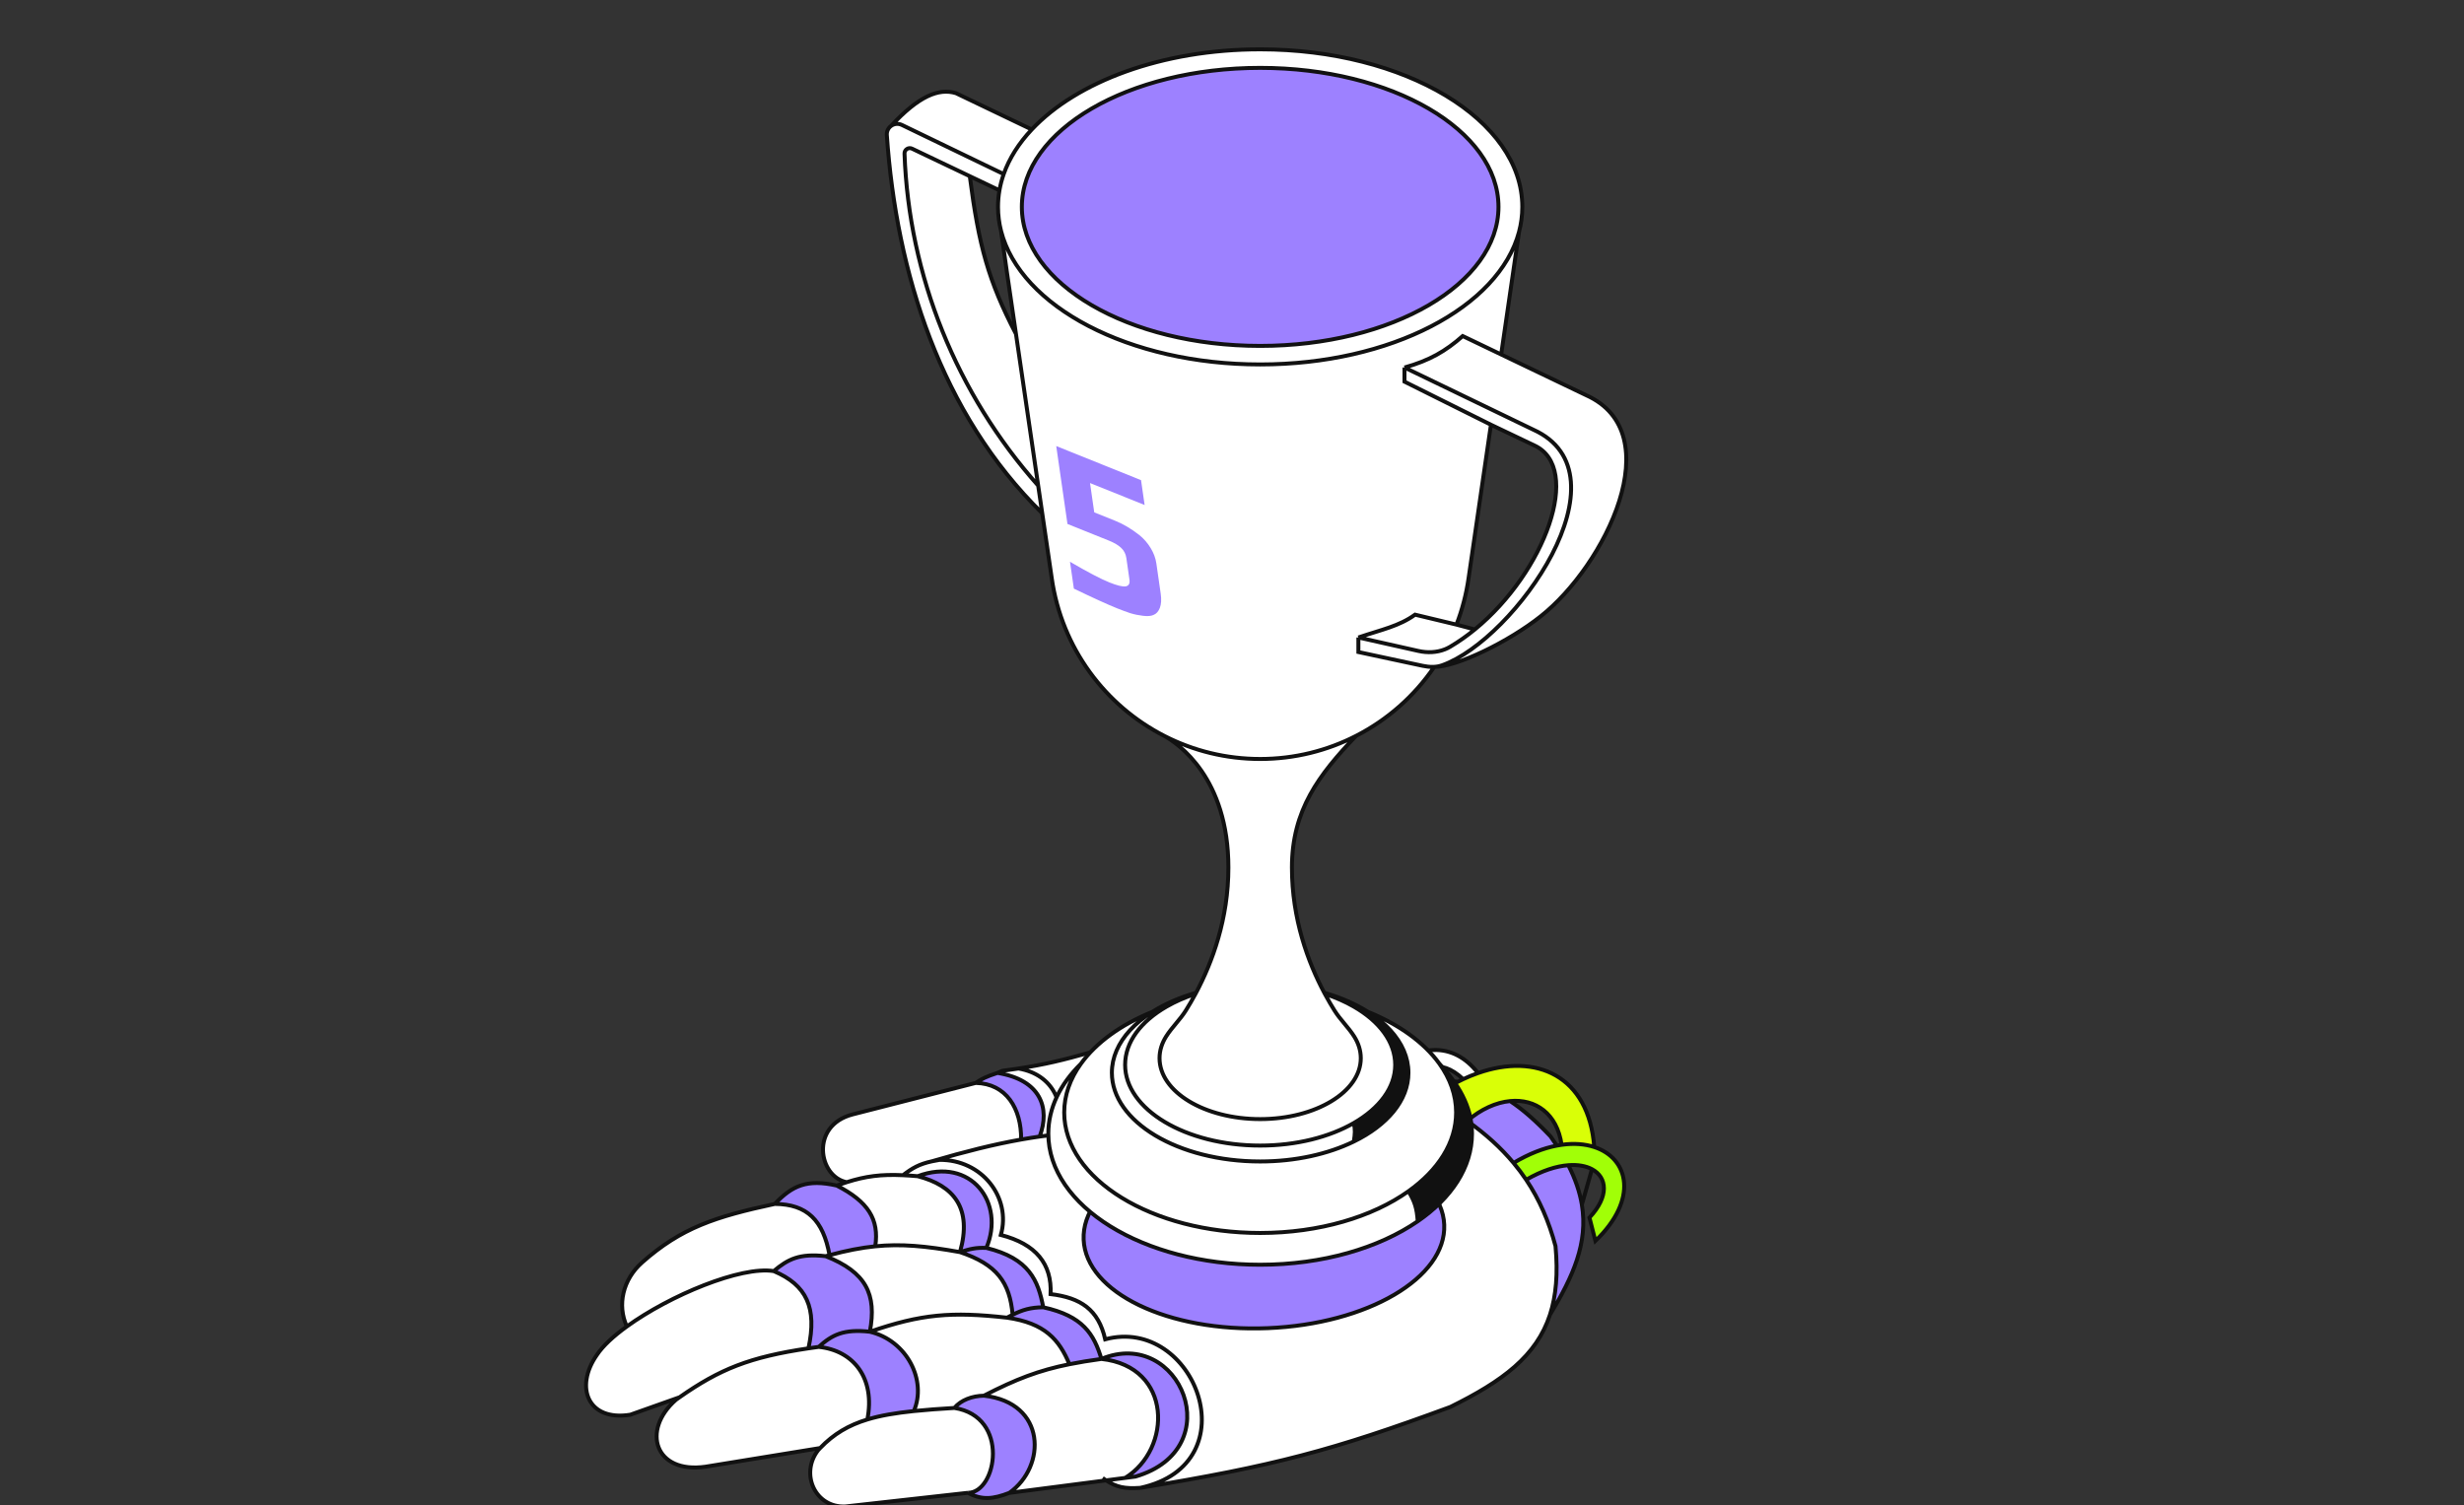 <svg width="311" height="190" viewBox="0 0 311 190" fill="none" xmlns="http://www.w3.org/2000/svg">
<rect x="0" y="0" width="311" height="190" fill="#333333" stroke="none"/>
<g clip-path="url(#clip0_3291_13454)">
<path d="M142.827 142.573C143.742 142.552 144.69 142.537 145.679 142.528C148.497 136.819 150.492 133.225 153.477 131.233L151.094 130.68C146.859 132.913 144.927 135.971 142.827 142.573Z" fill="#9D81FF"/>
<path d="M125.896 135.423C124.452 135.896 123.91 136.175 123.152 136.687C126.993 136.758 128.932 139.921 128.883 143.829C129.662 143.69 130.439 143.565 131.221 143.452C132.593 139.827 131.328 136.288 125.896 135.423Z" fill="#9D81FF"/>
<path d="M143.312 186.371C155.326 182.862 148.932 167.415 139.019 171.522C148.052 172.502 147.929 182.915 142.015 186.539L143.312 186.371Z" fill="#9D81FF"/>
<path d="M139.019 171.522C138.086 168.417 136.703 166.093 131.675 165.004C130.039 165.018 129.048 165.336 127.81 165.948C127.584 166.06 127.349 166.182 127.101 166.314C131.903 166.999 133.69 169.098 134.978 172.189C136.2 171.943 137.524 171.728 139.019 171.522Z" fill="#9D81FF"/>
<path d="M131.675 165.004C131.041 161.644 129.913 158.824 124.495 157.51C123.159 157.455 122.438 157.64 121.165 158.039C125.833 159.594 127.456 161.873 127.81 165.948C129.048 165.336 130.039 165.018 131.675 165.004Z" fill="#9D81FF"/>
<path d="M127.395 188.429C132.088 185.108 132.109 177.051 124.186 176.16C122.701 176.191 121.306 176.703 120.452 177.709C127.52 178.812 125.805 188.431 122.174 188.42C123.946 189.378 125.356 189.211 127.395 188.429Z" fill="#9D81FF"/>
<path d="M109.789 168.089C106.487 167.717 105.01 168.489 103.339 170.001C107.751 170.462 110.5 173.969 109.476 179.166C111.145 178.658 113.061 178.339 115.343 178.103C117.012 174.232 114.471 169.194 109.789 168.089Z" fill="#9D81FF"/>
<path d="M104.212 158.553C100.911 158.181 99.463 158.918 97.657 160.436C101.815 162.186 103.154 165.066 102.038 170.186C102.459 170.123 102.893 170.062 103.339 170.001C105.01 168.489 106.487 167.717 109.789 168.089C110.684 163.347 109.315 160.573 104.212 158.553Z" fill="#9D81FF"/>
<path d="M110.472 157.306C110.988 153.894 109.575 151.675 105.612 149.639C101.875 148.803 99.996 149.629 97.798 151.958C101.879 151.984 103.907 154.037 104.704 158.42C106.837 157.851 108.681 157.487 110.472 157.306Z" fill="#9D81FF"/>
<path d="M124.495 157.51C126.905 151.836 122.562 145.945 115.828 148.458C120.376 149.638 122.749 152.471 121.165 158.039C122.438 157.64 123.159 157.455 124.495 157.51Z" fill="#9D81FF"/>
<path fill-rule="evenodd" clip-rule="evenodd" d="M143.928 187.795C160.794 185.027 168.249 183.051 183.061 177.58C189.666 174.325 193.928 171.153 195.63 165.951C196.413 163.559 196.654 160.737 196.332 157.28C195.5 154.177 194.314 151.419 192.631 148.909C192.142 148.18 191.612 147.473 191.037 146.785C189.456 144.892 187.534 143.14 185.197 141.48C183.825 140.505 182.31 139.562 180.637 138.64C179.474 138 178.236 137.37 176.916 136.747C176.881 136.731 176.846 136.714 176.811 136.698C176.098 136.362 175.361 136.029 174.6 135.698C170.366 133.854 165.381 132.059 159.513 130.225L157.412 129.627C156.601 129.799 155.859 130.029 155.17 130.321C154.568 130.576 154.007 130.88 153.477 131.233C150.492 133.225 148.497 136.819 145.679 142.528C144.69 142.537 143.742 142.552 142.827 142.573C144.927 135.971 146.859 132.913 151.094 130.68C151.717 130.351 152.391 130.04 153.122 129.738L151.073 129.155C148.867 128.528 144.502 129.687 137.776 132.785C134.127 133.821 131.843 134.368 128.552 134.868C127.924 134.964 127.259 135.058 126.541 135.153L125.896 135.423C131.328 136.288 132.593 139.827 131.221 143.452C130.439 143.565 129.662 143.69 128.883 143.829C128.932 139.921 126.993 136.758 123.152 136.687L107.598 140.665C102.198 142.081 103.315 148.532 106.869 149.214C106.466 149.341 106.049 149.483 105.612 149.639C109.575 151.675 110.988 153.894 110.472 157.306C108.681 157.487 106.837 157.851 104.704 158.42C103.907 154.037 101.879 151.984 97.798 151.958C90.298 153.572 86.001 154.961 81.047 159.344C78.619 161.492 77.875 164.705 79.118 167.426C77.437 168.642 76.095 169.878 75.344 171.008C72.483 175.077 74.198 179.426 79.553 178.565L85.771 176.359C85.62 176.465 85.467 176.573 85.313 176.683C80.921 180.544 82.652 186.033 89.043 185.126L103.516 182.771C103.432 182.859 103.348 182.948 103.264 183.04C100.942 186.013 102.897 190.317 106.692 190.147L122.174 188.42C125.805 188.431 127.52 178.812 120.452 177.709C121.306 176.703 122.701 176.191 124.186 176.16C132.109 177.051 132.088 185.108 127.395 188.429L139.603 186.85C140.919 187.705 141.948 187.93 143.928 187.795ZM115.828 148.458C122.562 145.945 126.905 151.836 124.495 157.51C129.913 158.824 131.041 161.644 131.675 165.004C136.703 166.093 138.086 168.417 139.019 171.522C137.524 171.728 136.2 171.943 134.978 172.189C133.69 169.098 131.903 166.999 127.101 166.314C127.349 166.182 127.584 166.06 127.81 165.948C127.456 161.873 125.833 159.594 121.165 158.039C122.749 152.471 120.376 149.638 115.828 148.458ZM139.019 171.522C148.932 167.415 155.326 182.862 143.312 186.371L142.015 186.539C147.929 182.915 148.052 172.502 139.019 171.522ZM103.339 170.001C102.893 170.062 102.459 170.123 102.038 170.186C103.154 165.066 101.815 162.186 97.657 160.436C99.463 158.918 100.911 158.181 104.212 158.553C109.315 160.573 110.684 163.347 109.789 168.089C114.471 169.194 117.012 174.232 115.343 178.103C113.061 178.339 111.145 178.658 109.476 179.166C110.5 173.969 107.751 170.462 103.339 170.001Z" fill="white"/>
<path d="M155.17 130.321L153.122 129.738C152.391 130.04 151.717 130.351 151.094 130.68L153.477 131.233C154.007 130.88 154.568 130.576 155.17 130.321Z" fill="#111111"/>
<path d="M182.286 154.584C182.561 161.276 172.596 167.12 160.028 167.637C147.46 168.154 137.049 163.148 136.774 156.456C136.499 149.764 146.464 143.92 159.032 143.403C171.6 142.886 182.011 147.893 182.286 154.584Z" fill="#9D81FF"/>
<path d="M196.502 144.596C196.25 144.213 195.983 143.825 195.7 143.431C193.883 141.515 192.236 140.054 190.602 138.975C188.843 139.145 186.945 139.975 185.197 141.48C187.534 143.14 189.456 144.892 191.037 146.785C192.977 145.62 194.824 144.918 196.502 144.596Z" fill="#9D81FF"/>
<path d="M199.658 152.052C199.397 150.471 198.846 148.825 197.95 147.071C196.431 147.189 194.613 147.756 192.631 148.909C194.314 151.419 195.5 154.177 196.332 157.28C196.654 160.737 196.413 163.559 195.63 165.951C198.573 161.083 200.454 156.867 199.658 152.052Z" fill="#9D81FF"/>
<path d="M184.009 136.54C181.947 136.294 179.654 136.397 176.916 136.747C178.236 137.37 179.474 138 180.637 138.64C181.752 137.818 182.882 137.117 184.009 136.54Z" fill="#9D81FF"/>
<path d="M197.1 144.496C198.658 144.276 200.055 144.393 201.225 144.776C200.526 135.756 193.905 132.862 186.551 135.442C185.932 135.659 185.309 135.914 184.683 136.208C184.459 136.314 184.234 136.424 184.009 136.54C182.882 137.117 181.752 137.818 180.637 138.64C182.31 139.562 183.825 140.505 185.197 141.48C186.945 139.975 188.843 139.145 190.602 138.975C193.795 138.667 196.534 140.535 197.1 144.496Z" fill="#D9FF07"/>
<path d="M200.617 153.688L201.371 156.627C206.811 151.399 205.614 146.212 201.225 144.776C200.055 144.393 198.658 144.276 197.1 144.496C196.903 144.524 196.704 144.557 196.502 144.596C194.824 144.918 192.977 145.62 191.037 146.785C191.612 147.473 192.142 148.18 192.631 148.909C194.613 147.756 196.431 147.189 197.95 147.071C199.156 146.977 200.173 147.167 200.933 147.571C202.864 148.598 203.133 151.012 200.617 153.688Z" fill="#A1FF07"/>
<path d="M184.683 136.208C185.309 135.914 185.932 135.659 186.551 135.442C183.394 131.388 178.803 131.649 174.6 135.698C175.361 136.029 176.098 136.362 176.811 136.698C179.443 134.881 181.599 133.315 184.683 136.208Z" fill="white"/>
<path d="M199.658 152.052L200.933 147.571M199.658 152.052C199.397 150.471 198.846 148.825 197.95 147.071M199.658 152.052C200.454 156.867 198.573 161.083 195.63 165.951M200.933 147.571C202.864 148.598 203.133 151.012 200.617 153.688L201.371 156.627C206.811 151.399 205.614 146.212 201.225 144.776M200.933 147.571C200.173 147.167 199.156 146.977 197.95 147.071M201.225 144.776C200.055 144.393 198.658 144.276 197.1 144.496M201.225 144.776C200.526 135.756 193.905 132.862 186.551 135.442M197.1 144.496C196.534 140.535 193.795 138.667 190.602 138.975M197.1 144.496C196.903 144.524 196.704 144.557 196.502 144.596M184.683 136.208C184.459 136.314 184.234 136.424 184.009 136.54M184.683 136.208C185.309 135.914 185.932 135.659 186.551 135.442M184.683 136.208C181.599 133.315 179.443 134.881 176.811 136.698M186.599 135.504C186.583 135.483 186.567 135.462 186.551 135.442M197.95 147.071C196.431 147.189 194.613 147.756 192.631 148.909M196.502 144.596C196.25 144.213 195.983 143.825 195.7 143.431C193.883 141.515 192.236 140.054 190.602 138.975M196.502 144.596C194.824 144.918 192.977 145.62 191.037 146.785M190.602 138.975C188.843 139.145 186.945 139.975 185.197 141.48M184.009 136.54C181.947 136.294 179.654 136.397 176.916 136.747M184.009 136.54C182.882 137.117 181.752 137.818 180.637 138.64M186.551 135.442C183.394 131.388 178.803 131.649 174.6 135.698M143.928 187.795C160.794 185.027 168.249 183.051 183.061 177.58C189.666 174.325 193.928 171.153 195.63 165.951M143.928 187.795C157.968 184.749 150.806 166.018 139.497 169.046C138.637 165.281 136.393 163.792 132.604 163.337C132.779 159.526 130.766 157.023 126.324 155.873C127.669 151.145 123.928 146.333 118.572 146.399C118.223 146.456 117.905 146.516 117.612 146.58M143.928 187.795C141.948 187.93 140.919 187.705 139.603 186.85M139.171 186.555C139.319 186.661 139.463 186.759 139.603 186.85M127.395 188.429C132.088 185.108 132.109 177.051 124.186 176.16M127.395 188.429C125.356 189.211 123.946 189.378 122.174 188.42M127.395 188.429L139.603 186.85M139.019 171.522C148.932 167.415 155.326 182.862 143.312 186.371L142.015 186.539M139.019 171.522C138.086 168.417 136.703 166.093 131.675 165.004M139.019 171.522C148.052 172.502 147.929 182.915 142.015 186.539M139.019 171.522C137.524 171.728 136.2 171.943 134.978 172.189M131.675 165.004C131.041 161.644 129.913 158.824 124.495 157.51M131.675 165.004C130.039 165.018 129.048 165.336 127.81 165.948M124.495 157.51C126.905 151.836 122.562 145.945 115.828 148.458M124.495 157.51C123.159 157.455 122.438 157.64 121.165 158.039M115.828 148.458C120.376 149.638 122.749 152.471 121.165 158.039M115.828 148.458C115.164 148.4 114.549 148.358 113.972 148.332M142.015 186.539L139.603 186.85M124.186 176.16C128.276 174.054 131.127 172.965 134.978 172.189M124.186 176.16C122.701 176.191 121.306 176.703 120.452 177.709M134.978 172.189C133.69 169.098 131.903 166.999 127.101 166.314M127.101 166.314C127.349 166.182 127.584 166.06 127.81 165.948M127.101 166.314C120.086 165.533 116.287 165.852 109.789 168.089M127.81 165.948C127.456 161.873 125.833 159.594 121.165 158.039M121.165 158.039C116.823 157.26 113.735 156.977 110.472 157.306M105.612 149.639C109.575 151.675 110.988 153.894 110.472 157.306M105.612 149.639C101.875 148.803 99.996 149.629 97.798 151.958M105.612 149.639C106.049 149.483 106.466 149.341 106.869 149.214M113.972 148.332C115.163 147.421 116.026 146.93 117.612 146.58M113.972 148.332C111.187 148.205 109.275 148.454 106.869 149.214M104.212 158.553C100.911 158.181 99.463 158.918 97.657 160.436M104.212 158.553C104.378 158.507 104.542 158.463 104.704 158.42M104.212 158.553C109.315 160.573 110.684 163.347 109.789 168.089M97.657 160.436C101.815 162.186 103.154 165.066 102.038 170.186M97.657 160.436C93.511 159.776 84.543 163.502 79.118 167.426M110.472 157.306C108.681 157.487 106.837 157.851 104.704 158.42M97.798 151.958C101.879 151.984 103.907 154.037 104.704 158.42M97.798 151.958C90.298 153.572 86.001 154.961 81.047 159.344C78.619 161.492 77.875 164.705 79.118 167.426M109.789 168.089C106.487 167.717 105.01 168.489 103.339 170.001M109.789 168.089C114.471 169.194 117.012 174.232 115.343 178.103M103.339 170.001C102.893 170.062 102.459 170.123 102.038 170.186M103.339 170.001C107.751 170.462 110.5 173.969 109.476 179.166M102.038 170.186C94.616 171.287 90.853 172.803 85.771 176.359M120.452 177.709C127.52 178.812 125.805 188.431 122.174 188.42M120.452 177.709C118.561 177.824 116.87 177.945 115.343 178.103M122.174 188.42L106.692 190.147C102.897 190.317 100.942 186.013 103.264 183.04C103.348 182.948 103.432 182.859 103.516 182.771M115.343 178.103C113.061 178.339 111.145 178.658 109.476 179.166M109.476 179.166C107.104 179.887 105.231 180.988 103.516 182.771M103.516 182.771L89.043 185.126C82.652 186.033 80.921 180.544 85.313 176.683C85.467 176.573 85.62 176.465 85.771 176.359M85.771 176.359L79.553 178.565C74.198 179.426 72.483 175.077 75.344 171.008C76.095 169.878 77.437 168.642 79.118 167.426M117.612 146.58C121.857 145.338 125.392 144.451 128.883 143.829M155.17 130.321C155.859 130.029 156.601 129.799 157.412 129.627L159.513 130.225C165.381 132.059 170.366 133.854 174.6 135.698M155.17 130.321L153.122 129.738M155.17 130.321C154.568 130.576 154.007 130.88 153.477 131.233M125.896 135.423L126.541 135.153C127.259 135.058 127.924 134.964 128.552 134.868M125.896 135.423C124.452 135.896 123.91 136.175 123.152 136.687M125.896 135.423C131.328 136.288 132.593 139.827 131.221 143.452M123.152 136.687L107.598 140.665C102.198 142.081 103.315 148.532 106.869 149.214M123.152 136.687C126.993 136.758 128.932 139.921 128.883 143.829M153.122 129.738L151.073 129.155C148.867 128.528 144.502 129.687 137.776 132.785C134.127 133.821 131.843 134.368 128.552 134.868M153.122 129.738C152.391 130.04 151.717 130.351 151.094 130.68M142.827 142.573C143.742 142.552 144.69 142.537 145.679 142.528C148.497 136.819 150.492 133.225 153.477 131.233M142.827 142.573C144.927 135.971 146.859 132.913 151.094 130.68M142.827 142.573C139.276 142.657 136.232 142.842 133.343 143.176M153.477 131.233L151.094 130.68M133.343 143.176C134.618 139.495 132.993 135.626 128.552 134.868M133.343 143.176C132.628 143.258 131.922 143.35 131.221 143.452M131.221 143.452C130.439 143.565 129.662 143.69 128.883 143.829M195.63 165.951C196.413 163.559 196.654 160.737 196.332 157.28C195.5 154.177 194.314 151.419 192.631 148.909M176.916 136.747C176.881 136.731 176.846 136.714 176.811 136.698M176.916 136.747C178.236 137.37 179.474 138 180.637 138.64M174.6 135.698C175.361 136.029 176.098 136.362 176.811 136.698M185.197 141.48C183.825 140.505 182.31 139.562 180.637 138.64M185.197 141.48C187.534 143.14 189.456 144.892 191.037 146.785M192.631 148.909C192.142 148.18 191.612 147.473 191.037 146.785M182.286 154.584C182.561 161.276 172.596 167.12 160.028 167.637C147.46 168.154 137.049 163.148 136.774 156.456C136.499 149.764 146.464 143.92 159.032 143.403C171.6 142.886 182.011 147.893 182.286 154.584Z" stroke="#111111" stroke-width="0.5"/>
<path d="M159.055 155.623C166.533 155.623 173.236 153.582 177.771 150.357C181.519 147.691 183.787 144.216 183.787 140.416C183.787 138.214 183.026 136.122 181.657 134.233C179.726 131.568 176.585 129.308 172.663 127.716C173.762 128.411 174.713 129.191 175.486 130.037C176.943 131.631 177.771 133.459 177.771 135.402C177.771 138.905 175.082 142.032 170.872 144.085C167.65 145.656 163.536 146.599 159.055 146.599C148.718 146.599 140.338 141.586 140.338 135.402C140.338 133.459 141.166 131.631 142.623 130.037C143.396 129.191 144.347 128.411 145.446 127.716C141.5 129.318 138.344 131.596 136.416 134.282C135.07 136.158 134.322 138.233 134.322 140.416C134.322 148.814 145.395 155.623 159.055 155.623Z" fill="white"/>
<path d="M132.317 143.089C132.317 152.226 144.288 159.633 159.055 159.633C166.95 159.633 174.046 157.516 178.941 154.148C178.828 152.486 178.568 151.657 177.771 150.357C173.236 153.582 166.533 155.623 159.055 155.623C145.395 155.623 134.322 148.814 134.322 140.416C134.322 138.233 135.07 136.158 136.416 134.282C133.819 136.833 132.317 139.852 132.317 143.089Z" fill="white"/>
<path d="M181.657 134.233C183.026 136.122 183.787 138.214 183.787 140.416C183.787 144.216 181.519 147.691 177.771 150.357C178.568 151.657 178.828 152.486 178.941 154.148C183.2 151.218 185.792 147.341 185.792 143.089C185.792 139.555 183.969 136.737 181.657 134.233Z" fill="#111111"/>
<path fill-rule="evenodd" clip-rule="evenodd" d="M191.728 29.269C192.001 28.241 192.142 27.187 192.142 26.113C192.142 15.13 177.328 6.227 159.055 6.227C146.687 6.227 135.904 10.305 130.226 16.346C128.599 18.077 127.391 19.969 126.685 21.973C126.448 22.645 126.268 23.329 126.147 24.024C126.028 24.711 125.967 25.407 125.967 26.113C125.967 27.145 126.098 28.16 126.35 29.15C128.784 38.691 142.499 45.999 159.055 45.999C175.541 45.999 189.212 38.752 191.728 29.269ZM159.055 43.659C175.667 43.659 189.134 35.803 189.134 26.113C189.134 16.422 175.667 8.566 159.055 8.566C142.442 8.566 128.975 16.422 128.975 26.113C128.975 35.803 142.442 43.659 159.055 43.659Z" fill="white"/>
<path d="M189.134 26.113C189.134 35.803 175.667 43.659 159.055 43.659C142.442 43.659 128.975 35.803 128.975 26.113C128.975 16.422 142.442 8.566 159.055 8.566C175.667 8.566 189.134 16.422 189.134 26.113Z" fill="#9D81FF"/>
<path d="M132.747 72.966C134.003 81.799 139.512 89.102 147.024 92.921C150.652 94.765 154.746 95.797 159.055 95.797C163.39 95.797 167.51 94.752 171.154 92.885C175.115 90.857 178.516 87.859 181.024 84.178C180.969 84.178 180.915 84.177 180.863 84.174C180.432 84.183 179.997 84.129 179.57 84.038L171.452 82.298V80.46C174.429 79.45 176.57 79.05 178.606 77.582L183.831 78.837C184.551 76.978 185.071 75.013 185.362 72.966L188.182 53.608L177.27 48.171V46.386C180.445 45.497 182.45 44.328 184.622 42.416L189.474 44.741L191.728 29.269C189.212 38.752 175.541 45.999 159.055 45.999C142.499 45.999 128.784 38.691 126.35 29.15L127.083 34.301L128.233 42.155L131.037 61.292L131.548 64.781L132.747 72.966Z" fill="white"/>
<path d="M193.51 54.224C205.979 59.819 191.227 80.707 182.024 83.971C181.647 84.105 181.257 84.166 180.863 84.174C180.915 84.177 180.969 84.178 181.024 84.178C183.902 84.181 190.453 80.974 194.465 77.786C202.588 71.369 210.879 54.673 200.194 49.879L189.474 44.741L184.622 42.416C182.45 44.328 180.445 45.497 177.27 46.386L193.51 54.224Z" fill="white"/>
<path d="M112.462 15.898C112.836 15.621 113.353 15.539 113.833 15.77L126.685 21.973C127.391 19.969 128.599 18.077 130.226 16.346L120.65 11.757C118.478 11.109 115.971 12.112 112.462 15.898Z" fill="white"/>
<path d="M171.452 80.46L179.042 82.165C180.163 82.414 181.335 82.371 182.385 81.953C182.612 81.862 182.833 81.754 183.047 81.627C184.125 80.989 185.161 80.256 186.148 79.45L183.831 78.837L178.606 77.582C176.57 79.05 174.429 79.45 171.452 80.46Z" fill="white"/>
<path d="M179.042 82.165L171.452 80.46V82.298L179.57 84.038C179.997 84.129 180.432 84.183 180.863 84.174C181.257 84.166 181.647 84.105 182.024 83.971C191.227 80.707 205.979 59.819 193.51 54.224L177.27 46.386V48.171L188.182 53.608L193.677 56.229C199.791 59.073 195.017 72.201 186.148 79.45C185.161 80.256 184.125 80.989 183.047 81.627C182.833 81.754 182.612 81.862 182.385 81.953C181.335 82.371 180.163 82.414 179.042 82.165Z" fill="white"/>
<path d="M114.165 19.387C114.148 18.889 114.665 18.549 115.115 18.763L122.404 22.239L126.147 24.024C126.268 23.329 126.448 22.645 126.685 21.973L113.833 15.77C113.353 15.539 112.836 15.621 112.462 15.898C112.121 16.15 111.9 16.563 111.933 17.047C113.135 34.475 118.748 52.206 131.548 64.781L131.037 61.292C120.734 49.711 114.707 34.797 114.165 19.387Z" fill="white"/>
<path d="M115.115 18.763C114.665 18.549 114.148 18.889 114.165 19.387C114.707 34.797 120.734 49.711 131.037 61.292L128.233 42.155C124.752 35.446 123.542 31.034 122.404 22.239L115.115 18.763Z" fill="white"/>
<path d="M159.055 141.251C166.069 141.251 171.755 137.81 171.755 133.564C171.755 132.597 171.46 131.672 170.922 130.82C170.189 129.66 169.163 128.708 168.436 127.544C168.043 126.916 167.633 126.216 167.222 125.45C167.195 125.401 167.169 125.352 167.143 125.303C165.101 121.461 163.065 116 163.065 109.5C163.065 102.244 166.487 97.768 171.154 92.885C167.51 94.752 163.39 95.797 159.055 95.797C154.746 95.797 150.652 94.765 147.024 92.921C148.674 93.846 155.044 98.153 155.044 109.5C155.044 116 153.008 121.461 150.967 125.303C150.94 125.352 150.914 125.401 150.888 125.45C150.476 126.216 150.066 126.915 149.673 127.544C148.946 128.708 147.92 129.66 147.187 130.82C146.649 131.672 146.354 132.597 146.354 133.564C146.354 137.81 152.04 141.251 159.055 141.251Z" fill="white"/>
<path d="M142.009 134.4C142.009 140.029 149.641 144.593 159.055 144.593C163.643 144.593 167.808 143.509 170.872 141.746C174.095 139.891 176.1 137.285 176.1 134.4C176.1 131.514 174.095 128.908 170.872 127.054C169.784 126.427 168.557 125.887 167.222 125.45C167.633 126.216 168.043 126.916 168.436 127.544C169.163 128.708 170.189 129.66 170.922 130.82C171.46 131.672 171.755 132.597 171.755 133.564C171.755 137.81 166.069 141.251 159.055 141.251C152.04 141.251 146.354 137.81 146.354 133.564C146.354 132.597 146.649 131.672 147.187 130.82C147.92 129.66 148.946 128.708 149.673 127.544C150.066 126.915 150.476 126.216 150.888 125.45C149.552 125.887 148.325 126.427 147.237 127.054C144.014 128.908 142.009 131.514 142.009 134.4Z" fill="white"/>
<path d="M177.771 135.402C177.771 133.459 176.943 131.631 175.486 130.037C174.713 129.191 173.762 128.411 172.663 127.716C171.095 126.722 169.225 125.901 167.143 125.303C167.169 125.352 167.195 125.401 167.222 125.45C168.557 125.887 169.784 126.427 170.872 127.054C174.095 128.908 176.1 131.514 176.1 134.4C176.1 137.285 174.095 139.891 170.872 141.746C171.063 142.586 171.034 143.095 170.872 144.085C175.082 142.032 177.771 138.905 177.771 135.402Z" fill="#111111"/>
<path d="M140.338 135.402C140.338 141.586 148.718 146.599 159.055 146.599C163.536 146.599 167.65 145.656 170.872 144.085C171.034 143.095 171.063 142.586 170.872 141.746C167.808 143.509 163.643 144.593 159.055 144.593C149.641 144.593 142.009 140.029 142.009 134.4C142.009 131.514 144.014 128.908 147.237 127.054C148.325 126.427 149.552 125.887 150.888 125.45C150.914 125.401 150.94 125.352 150.967 125.303C148.884 125.9 147.014 126.722 145.446 127.716C144.347 128.411 143.396 129.191 142.623 130.037C141.166 131.631 140.338 133.459 140.338 135.402Z" fill="white"/>
<path d="M136.416 134.282C135.07 136.158 134.322 138.233 134.322 140.416C134.322 148.814 145.395 155.623 159.055 155.623C166.533 155.623 173.236 153.582 177.771 150.357M136.416 134.282C133.819 136.833 132.317 139.852 132.317 143.089C132.317 152.226 144.288 159.633 159.055 159.633C166.95 159.633 174.046 157.516 178.941 154.148M136.416 134.282C138.344 131.596 141.5 129.318 145.446 127.716M181.657 134.233C183.026 136.122 183.787 138.214 183.787 140.416C183.787 144.216 181.519 147.691 177.771 150.357M181.657 134.233C183.969 136.737 185.792 139.555 185.792 143.089C185.792 147.341 183.2 151.218 178.941 154.148M181.657 134.233C179.726 131.568 176.585 129.308 172.663 127.716M145.446 127.716C144.347 128.411 143.396 129.191 142.623 130.037C141.166 131.631 140.338 133.459 140.338 135.402C140.338 141.586 148.718 146.599 159.055 146.599C163.536 146.599 167.65 145.656 170.872 144.085M145.446 127.716C147.014 126.722 148.884 125.9 150.967 125.303M172.663 127.716C173.762 128.411 174.713 129.191 175.486 130.037C176.943 131.631 177.771 133.459 177.771 135.402C177.771 138.905 175.082 142.032 170.872 144.085M172.663 127.716C171.095 126.722 169.225 125.901 167.143 125.303M170.872 141.746C174.095 139.891 176.1 137.285 176.1 134.4C176.1 131.514 174.095 128.908 170.872 127.054C169.784 126.427 168.557 125.887 167.222 125.45M170.872 141.746C167.808 143.509 163.643 144.593 159.055 144.593C149.641 144.593 142.009 140.029 142.009 134.4C142.009 131.514 144.014 128.908 147.237 127.054C148.325 126.427 149.552 125.887 150.888 125.45M170.872 141.746C171.063 142.586 171.034 143.095 170.872 144.085M177.771 150.357C178.568 151.657 178.828 152.486 178.941 154.148M126.35 29.15L127.083 34.301L128.233 42.155M126.35 29.15C128.784 38.691 142.499 45.999 159.055 45.999C175.541 45.999 189.212 38.752 191.728 29.269M126.35 29.15C126.098 28.16 125.967 27.145 125.967 26.113C125.967 25.407 126.028 24.711 126.147 24.024M191.728 29.269C192.001 28.241 192.142 27.187 192.142 26.113C192.142 15.13 177.328 6.227 159.055 6.227C146.687 6.227 135.904 10.305 130.226 16.346M191.728 29.269L189.474 44.741M171.452 80.46L179.042 82.165C180.163 82.414 181.335 82.371 182.385 81.953C182.612 81.862 182.833 81.754 183.046 81.627C184.125 80.989 185.161 80.256 186.148 79.45M171.452 80.46V82.298L179.57 84.038C179.997 84.129 180.432 84.183 180.863 84.174M171.452 80.46C174.429 79.45 176.57 79.05 178.606 77.582L183.831 78.837M112.462 15.898C112.836 15.621 113.353 15.539 113.833 15.77L126.685 21.973M112.462 15.898C112.121 16.15 111.9 16.563 111.933 17.047C113.135 34.475 118.748 52.206 131.548 64.781M112.462 15.898C115.971 12.112 118.478 11.109 120.65 11.757L130.226 16.346M122.404 22.239L115.115 18.763C114.665 18.549 114.148 18.889 114.165 19.387C114.707 34.797 120.734 49.711 131.037 61.292M122.404 22.239L126.147 24.024M122.404 22.239C123.542 31.034 124.752 35.446 128.233 42.155M180.863 84.174C181.257 84.166 181.647 84.105 182.024 83.971C191.227 80.707 205.979 59.819 193.51 54.224L177.27 46.386M180.863 84.174C180.915 84.177 180.969 84.178 181.024 84.178M186.148 79.45C195.017 72.201 199.791 59.073 193.677 56.229L188.182 53.608M186.148 79.45L183.831 78.837M126.685 21.973C127.391 19.969 128.599 18.077 130.226 16.346M126.685 21.973C126.448 22.645 126.268 23.329 126.147 24.024M177.27 46.386V48.171L188.182 53.608M177.27 46.386C180.445 45.497 182.45 44.328 184.622 42.416L189.474 44.741M131.037 61.292L131.548 64.781M131.037 61.292L128.233 42.155M131.548 64.781L132.747 72.966C134.003 81.799 139.512 89.102 147.024 92.921M188.182 53.608L185.362 72.966C185.071 75.013 184.551 76.978 183.831 78.837M189.474 44.741L200.194 49.879C210.879 54.673 202.588 71.369 194.465 77.786C190.453 80.974 183.902 84.181 181.024 84.178M181.024 84.178C178.516 87.859 175.115 90.857 171.154 92.885M147.024 92.921C148.674 93.846 155.044 98.153 155.044 109.5C155.044 116 153.008 121.461 150.967 125.303M147.024 92.921C150.652 94.765 154.746 95.797 159.055 95.797C163.39 95.797 167.51 94.752 171.154 92.885M171.154 92.885C166.487 97.768 163.065 102.244 163.065 109.5C163.065 116 165.101 121.461 167.143 125.303M167.222 125.45C167.633 126.216 168.043 126.916 168.436 127.544C169.163 128.708 170.189 129.66 170.922 130.82C171.46 131.672 171.755 132.597 171.755 133.564C171.755 137.81 166.069 141.251 159.055 141.251C152.04 141.251 146.354 137.81 146.354 133.564C146.354 132.597 146.649 131.672 147.187 130.82C147.92 129.66 148.946 128.708 149.673 127.544C150.066 126.915 150.476 126.216 150.888 125.45M167.222 125.45C167.195 125.401 167.169 125.352 167.143 125.303M150.888 125.45C150.914 125.401 150.94 125.352 150.967 125.303M189.134 26.113C189.134 35.803 175.667 43.659 159.055 43.659C142.442 43.659 128.975 35.803 128.975 26.113C128.975 16.422 142.442 8.566 159.055 8.566C175.667 8.566 189.134 16.422 189.134 26.113Z" stroke="#111111" stroke-width="0.5"/>
<path d="M140.988 76.775C139.788 76.293 137.972 75.466 135.54 74.295L135.052 70.906C137.272 72.203 138.93 73.071 140.026 73.512C140.984 73.897 141.664 74.064 142.066 74.015C142.466 73.947 142.63 73.661 142.557 73.157L142.166 70.44C142.093 69.936 141.886 69.518 141.543 69.187C141.197 68.837 140.668 68.518 139.954 68.231L134.733 66.133L133.316 56.301L144.019 60.603L144.471 63.74L137.58 60.97L138.113 64.668L140.775 65.738C141.785 66.144 142.797 66.744 143.814 67.54C144.371 67.993 144.842 68.534 145.228 69.164C145.614 69.794 145.856 70.445 145.953 71.118L146.501 74.927C146.606 75.656 146.57 76.257 146.392 76.731C146.212 77.186 145.943 77.483 145.586 77.62C145.278 77.761 144.841 77.796 144.273 77.726C143.723 77.663 143.182 77.552 142.651 77.391C142.03 77.176 141.476 76.971 140.988 76.775Z" fill="#9D81FF"/>
</g>
<defs>
<clipPath id="clip0_3291_13454">
<rect width="310.333" height="190" fill="white"/>
</clipPath>
</defs>
</svg>
